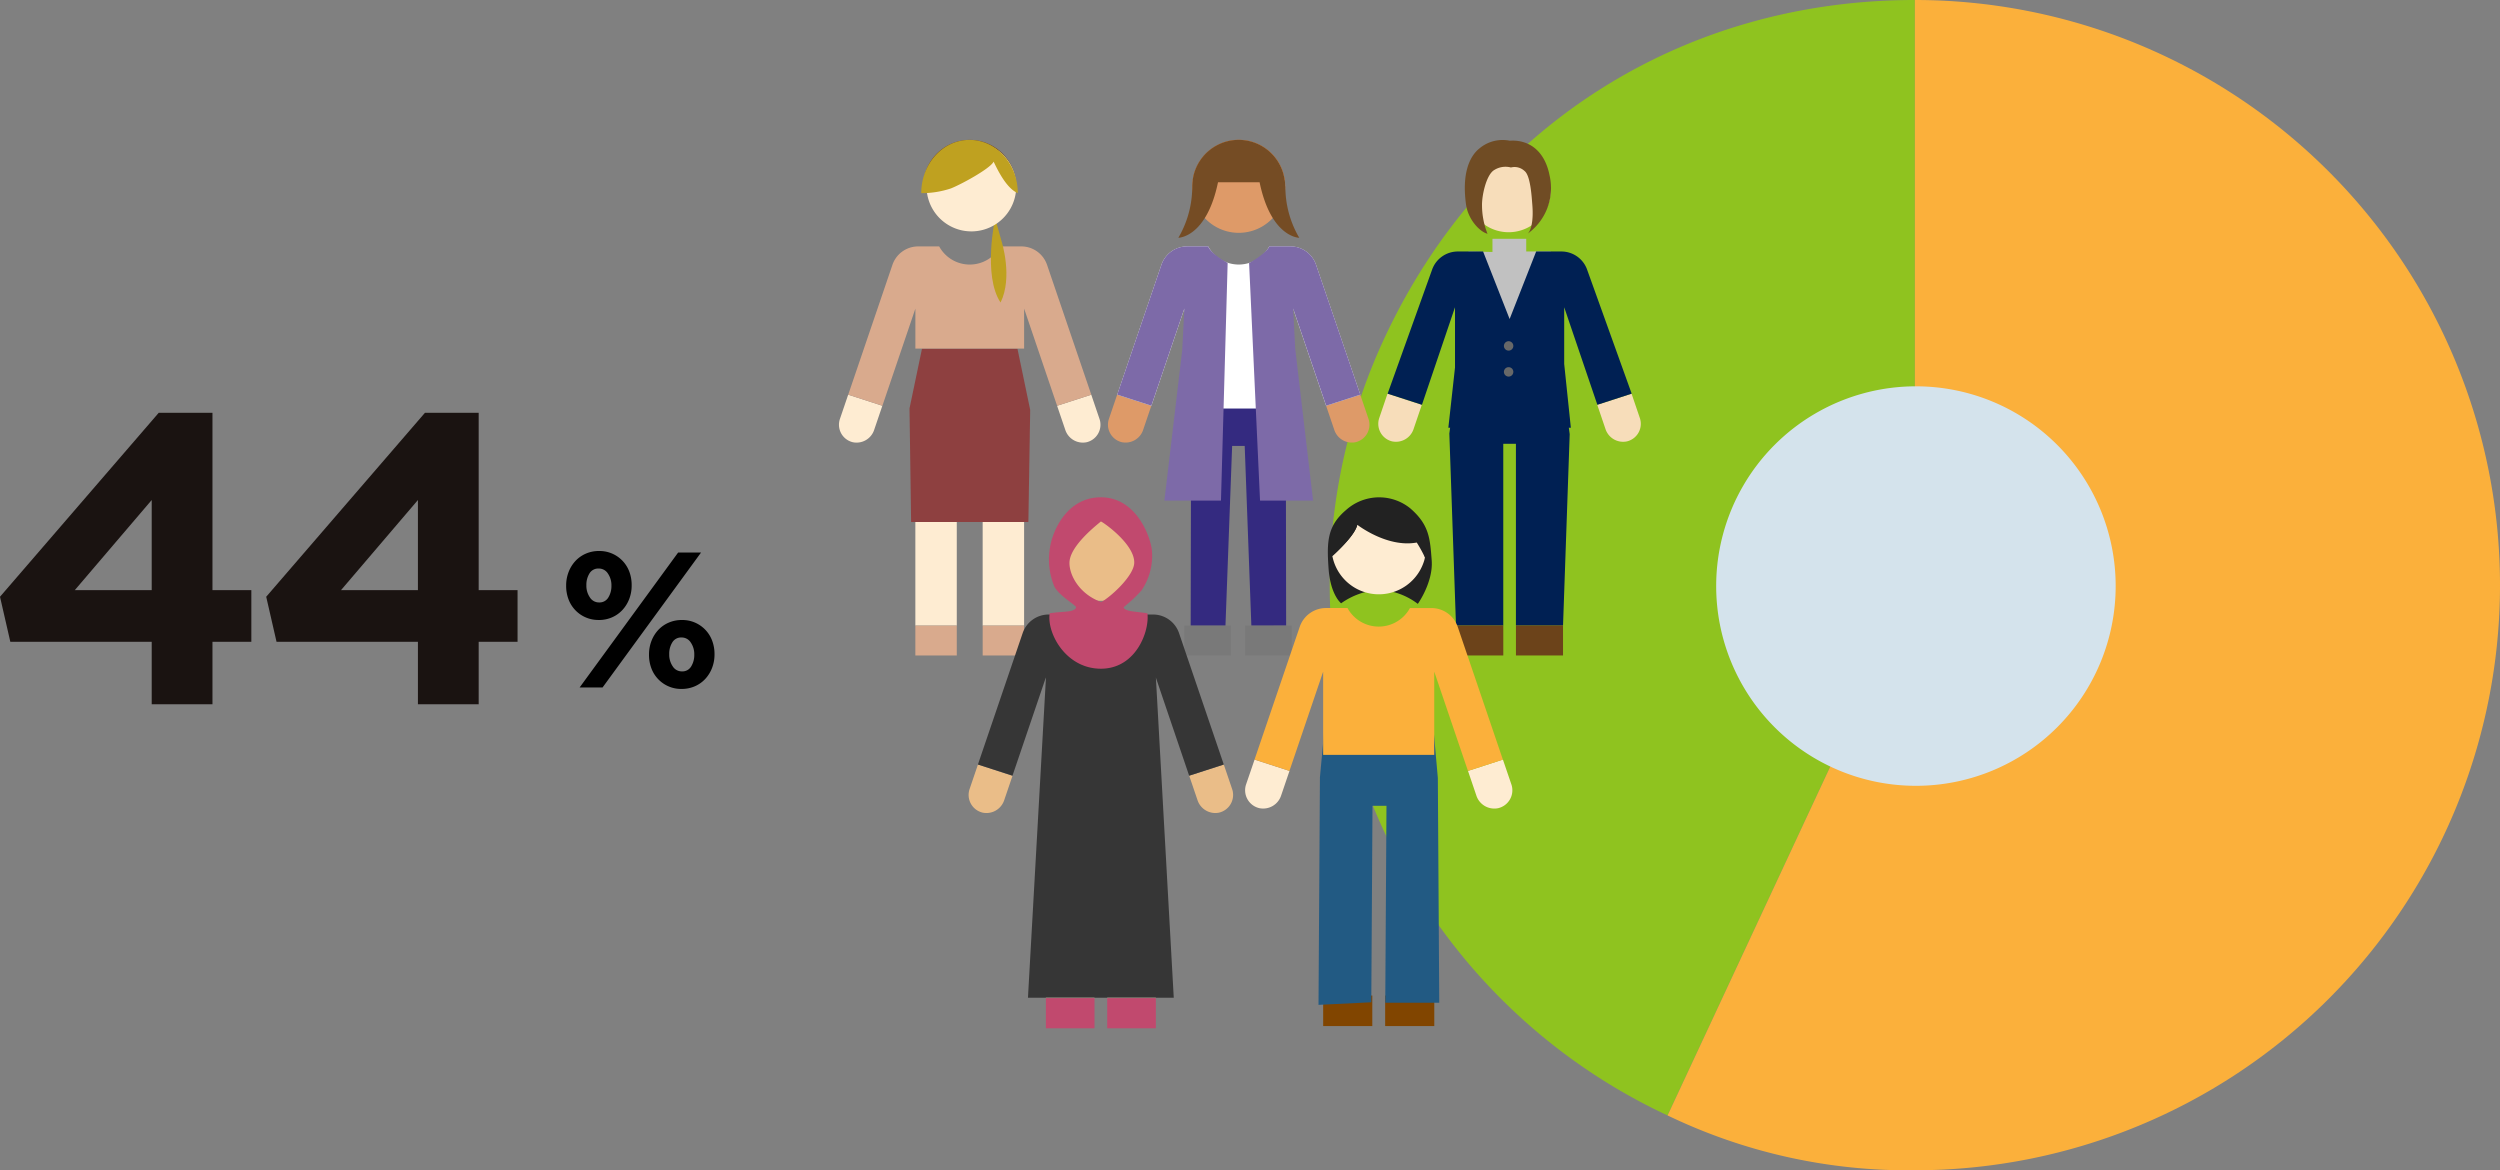 <svg xmlns="http://www.w3.org/2000/svg" xmlns:xlink="http://www.w3.org/1999/xlink" width="378.119" height="177" viewBox="0 0 378.119 177"><rect x="0" y="0" width="378.119" height="177" fill="#808080" stroke="none"/><defs><clipPath id="a"><rect width="40.417" height="79.972" fill="none"/></clipPath></defs><g transform="translate(928 -3054)"><g transform="translate(-801.109 3054)"><g transform="translate(74.207 0)"><path d="M289.214,88.5l-37.4,80.208A88.5,88.5,0,0,1,209.006,51.1C223.879,19.2,254.023,0,289.214,0Z" transform="translate(-200.693)" fill="#8fc31f"/><path d="M288.857,88.5V0a88.5,88.5,0,0,1,0,177,83.691,83.691,0,0,1-37.4-8.292Z" transform="translate(-200.336)" fill="#fbb03b"/><path d="M288.966,58.022a30.211,30.211,0,1,1-30.211,30.211,30.21,30.21,0,0,1,30.211-30.211" transform="translate(-200.285 0.408)" fill="#d4e3ec"/></g><g transform="translate(0 21.148)"><g transform="translate(40.685)"><path d="M194.1,26.751a7.028,7.028,0,0,0-13.97-.289" transform="translate(-167.316 -20.343)" fill="#754c24"/><path d="M167.551,62.283a2.718,2.718,0,0,0,1.7,3.45,2.558,2.558,0,0,0,.26.075,2.8,2.8,0,0,0,3.223-1.886l1.234-3.634L168.8,58.614Z" transform="translate(-167.405 -20.074)" fill="#de9a68"/><path d="M205.336,58.615l-5.17,1.674,1.234,3.634a2.8,2.8,0,0,0,3.223,1.885,2.719,2.719,0,0,0,2.033-3.264,2.648,2.648,0,0,0-.075-.261Z" transform="translate(-167.175 -20.074)" fill="#de9a68"/><path d="M194.1,26.751a7.028,7.028,0,0,0-13.97-.289,6.4,6.4,0,0,0-.011,1.77,7.032,7.032,0,0,0,14.012-.85c0-.21-.013-.419-.031-.631" transform="translate(-167.316 -20.343)" fill="#de9a68"/><path d="M194.267,93.557l-.043-27.291-1.971-8.58H181.844l-1.96,8.977-.054,26.9h5.26L186.1,66.38H188l1.007,27.181Z" transform="translate(-167.318 -20.081)" fill="#342a80"/><rect width="7.049" height="4.515" transform="translate(11.554 73.474)" fill="#797979"/><rect width="7.049" height="4.515" transform="translate(20.731 73.474)" fill="#797979"/><path d="M198.867,39.134a4.112,4.112,0,0,0-3.891-2.784H191.8a5.266,5.266,0,0,1-9.246,0h-3.18a4.113,4.113,0,0,0-3.891,2.784l-6.688,19.642,5.169,1.674,4.99-14.693,2.014,15.117h12.42L195.4,45.758l4.989,14.693,5.17-1.674Z" transform="translate(-167.396 -20.231)" fill="#fff"/><path d="M194.147,27.385c0-.041-.008-.081-.009-.122,0-.171-.01-.341-.025-.51a.886.886,0,0,0-.019-.1c-.007-.062,0-.127-.013-.188h-.021a7.016,7.016,0,0,0-13.916,0,6.865,6.865,0,0,0-.067.92,15.211,15.211,0,0,1-2.1,7.773s4.254,0,6-8.4h6.287c1.742,8.4,6,8.4,6,8.4a15.211,15.211,0,0,1-2.1-7.773" transform="translate(-167.331 -20.343)" fill="#754c24"/><path d="M185.5,38.844s-2.436-1.261-2.95-2.5h-3.177a4.114,4.114,0,0,0-3.892,2.784l-6.689,19.645,5.169,1.674,4.99-14.695-.322,6.28-2.7,22.77h8.56Z" transform="translate(-167.396 -20.231)" fill="#7d6aa8"/><path d="M198.731,39.125a4.112,4.112,0,0,0-3.891-2.784h-3.181c-.455,1.1-3.056,2.533-3.056,2.533L190.258,74.8h8.023l-2.7-22.96-.316-6.088,4.99,14.695,5.17-1.674Z" transform="translate(-167.256 -20.231)" fill="#7d6aa8"/></g><g transform="translate(0 0.009)"><path d="M153.695,26.764a7.027,7.027,0,0,0-13.969-.29" transform="translate(-126.915 -20.352)" fill="#754c24"/><path d="M154.926,93.557V57.707H138.478v35.85h6.266V66.379h3.915V93.557Z" transform="translate(-126.924 -20.089)" fill="#feecd2"/><path d="M127.151,62.289a2.718,2.718,0,0,0,1.7,3.45,2.554,2.554,0,0,0,.26.075,2.8,2.8,0,0,0,3.223-1.884l1.234-3.634L128.4,58.621Z" transform="translate(-127.005 -20.083)" fill="#feecd2"/><path d="M164.935,58.622l-5.17,1.675L161,63.93a2.8,2.8,0,0,0,3.223,1.884,2.719,2.719,0,0,0,2.032-3.265c-.02-.087-.045-.174-.075-.26Z" transform="translate(-126.774 -20.083)" fill="#feecd2"/><rect width="6.266" height="4.515" transform="translate(11.553 73.469)" fill="#d9aa8d"/><rect width="6.266" height="4.515" transform="translate(21.736 73.469)" fill="#d9aa8d"/><path d="M153.925,51.706H139.491L137.6,60.748l.242,17.173h17.737l.274-16.952Z" transform="translate(-126.93 -20.131)" fill="#8e4040"/><path d="M158.467,39.136a4.112,4.112,0,0,0-3.891-2.784H151.4a5.266,5.266,0,0,1-9.246,0h-3.18a4.113,4.113,0,0,0-3.891,2.784l-6.688,19.642,5.169,1.674,4.99-14.693v6.053H155V45.76l4.989,14.693,5.17-1.674Z" transform="translate(-126.995 -20.239)" fill="#d9aa8d"/><path d="M150.469,32.122s-1.9,8.64.814,12.746c1.9-3.836.155-9.26.155-9.26Z" transform="translate(-126.844 -20.269)" fill="#bfa120"/><path d="M153.692,26.761a6.781,6.781,0,1,0,.031.63,5.52,5.52,0,0,0-.031-.63" transform="translate(-126.912 -20.35)" fill="#feecd2"/><path d="M153.968,28.408c-1.643-.7-2.92-3.215-3.658-4.765-.513,1.071-5.075,3.525-6.508,4.067a14.067,14.067,0,0,1-4.437.7c0-4.451,3.269-8.056,7.3-8.056s7.3,3.605,7.3,8.056" transform="translate(-126.918 -20.352)" fill="#bfa120"/></g><g transform="translate(81.57 0.027)"><path d="M208.152,62.147a2.732,2.732,0,0,0,1.7,3.466,2.416,2.416,0,0,0,.262.075,2.809,2.809,0,0,0,3.238-1.892l1.24-3.647-5.19-1.679Z" transform="translate(-208.005 -20.102)" fill="#f7ddba"/><path d="M246.082,58.469l-5.19,1.68,1.24,3.649a2.81,2.81,0,0,0,3.238,1.892,2.731,2.731,0,0,0,2.04-3.279,2.667,2.667,0,0,0-.075-.262Z" transform="translate(-207.774 -20.102)" fill="#f7ddba"/><path d="M221.535,37.125l6.244,11.222,6.244-11.222h-3.735V35.212H225.18V37.2Z" transform="translate(-207.91 -20.265)" fill="#c1c1c1"/><path d="M235.875,93.543l1.007-28.938-1.007-7.522h-16.19l-1.007,7.42,1.007,29.04h7.15V66.06h1.913V93.543Z" transform="translate(-207.93 -20.112)" fill="#002053"/><path d="M239.6,39.909a4.129,4.129,0,0,0-3.906-2.795h-3.819l-4.014,10.215-4.014-10.215h-3.821a4.128,4.128,0,0,0-3.907,2.795l-6.711,18.71L214.6,60.3,219.6,45.548v9.124l-1.007,9.1h18.529l-1.007-9.641V45.548L241.131,60.3l5.19-1.682Z" transform="translate(-207.995 -20.252)" fill="#002053"/><rect width="7.156" height="4.532" transform="translate(11.753 73.431)" fill="#6c431a"/><rect width="7.123" height="4.532" transform="translate(20.821 73.431)" fill="#6c431a"/><path d="M228.3,51.3a.712.712,0,1,1-.713-.711h0a.711.711,0,0,1,.711.711" transform="translate(-207.873 -20.157)" fill="#676868"/><path d="M228.3,55.2a.712.712,0,1,1-.713-.711h0A.711.711,0,0,1,228.3,55.2Z" transform="translate(-207.873 -20.13)" fill="#676868"/><path d="M221.342,27.072a6.732,6.732,0,0,0-.059.831,6.345,6.345,0,0,0,12.689.152V27.9c0-.192-.013-.382-.029-.569L230.43,23.08l-5.562-.019Z" transform="translate(-207.912 -20.351)" fill="#f7ddba"/><path d="M227.973,24.527a2.2,2.2,0,0,1,2.065.532c.906.7,1.082,3.984,1.175,5.109.219,2.628-.272,4-.711,4.373a8.494,8.494,0,0,0,3.323-8.8c-.776-3.963-3.349-5.448-6.009-5.261a5.455,5.455,0,0,0-4.632,1.188c-1.126.906-2.719,3.19-2,8.446.313,2.284,2.065,4.129,3.254,4.441a11.66,11.66,0,0,1-.833-4.286c-.036-1.487.646-4.682,1.865-5.37a3.207,3.207,0,0,1,2.505-.375" transform="translate(-207.914 -20.37)" fill="#704c24"/></g><g transform="translate(61.43 54.067)"><g transform="translate(0 0)" clip-path="url(#a)"><path d="M188.154,117.172a2.781,2.781,0,0,0,1.737,3.525,2.649,2.649,0,0,0,.265.076,2.858,2.858,0,0,0,3.3-1.926l1.262-3.707-5.283-1.711Z" transform="translate(-188.006 -73.756)" fill="#feecd2"/><path d="M226.762,113.426l-5.282,1.712,1.261,3.714a2.86,2.86,0,0,0,3.3,1.925,2.779,2.779,0,0,0,2.078-3.336h0a2.67,2.67,0,0,0-.077-.266Z" transform="translate(-187.771 -73.756)" fill="#feecd2"/><rect width="7.431" height="4.612" transform="translate(11.804 75.359)" fill="#814500"/><rect width="7.431" height="4.612" transform="translate(21.18 75.359)" fill="#814500"/><path d="M216.436,108.973H199.909l-.666,7.172-.215,34.41,7.983-.391.182-29.72h2.115l-.184,29.79h8.166l-.214-33.993Z" transform="translate(-187.928 -73.787)" fill="#225a83"/><path d="M220.153,93.513a4.2,4.2,0,0,0-3.977-2.844h-3.25a5.38,5.38,0,0,1-9.446-.005H200.23a4.2,4.2,0,0,0-3.975,2.846l-6.836,20.075L194.7,115.3l5.1-15.014v12.588H216.6V100.283L221.7,115.3l5.282-1.711Z" transform="translate(-187.996 -73.916)" fill="#fbb03b"/><path d="M203.156,75.982c-2.8,2.389-2.9,4.764-2.618,8.8s1.9,5.285,1.9,5.285a10.971,10.971,0,0,1,5.861-2.03,10.349,10.349,0,0,1,5.74,2.116s2.356-3.289,2.1-6.6-.372-5.336-3.192-7.809a7.487,7.487,0,0,0-9.791.239" transform="translate(-187.919 -74.033)" fill="#222"/><path d="M213.858,78l-5.136-1.045-3.845,1.209c-.285,1.427-2.655,3.72-3.767,4.733a7.163,7.163,0,0,0,13.915.6c.037-.128.055-.262.087-.393A37.232,37.232,0,0,0,213.862,78" transform="translate(-187.914 -74.012)" fill="#feecd2"/><path d="M204.875,78.18s4.5,3.519,9,2.693a20.751,20.751,0,0,1,1.237,2.249,7.12,7.12,0,0,0,.2-1.6c0-.218-.013-.432-.033-.645A7.182,7.182,0,1,0,201,82.387c.022.182.078.349.114.526,1.108-1.013,3.48-3.305,3.765-4.733" transform="translate(-187.915 -74.031)" fill="#222"/></g></g><g transform="translate(19.609 54.067)"><path d="M173.472,81.952a7.108,7.108,0,0,0-14.128-.293" transform="translate(-146.387 -74.023)" fill="#754c24"/><path d="M174.718,149.506V113.244H158.081v36.261h7.351V122.022h1.923v27.492Z" transform="translate(-146.395 -73.757)" fill="#feecd2"/><path d="M146.625,117.88a2.751,2.751,0,0,0,1.717,3.491c.087.029.175.054.264.076a2.831,2.831,0,0,0,3.262-1.906l1.249-3.675-5.229-1.695Z" transform="translate(-146.477 -73.751)" fill="#eabd88"/><path d="M184.84,114.17l-5.229,1.693,1.249,3.676a2.833,2.833,0,0,0,3.263,1.906,2.752,2.752,0,0,0,2.055-3.3q-.032-.133-.076-.263Z" transform="translate(-146.244 -73.751)" fill="#eabd88"/><rect width="7.355" height="4.566" transform="translate(11.685 75.748)" fill="#c1496e"/><rect width="7.355" height="4.566" transform="translate(20.965 75.748)" fill="#c1496e"/><path d="M173.471,81.952a7.108,7.108,0,0,0-14.128-.293,6.548,6.548,0,0,0-.011,1.792,7.113,7.113,0,0,0,14.171-.86c0-.217-.012-.428-.032-.638" transform="translate(-146.387 -74.023)" fill="#eabd88"/><path d="M155.443,149.6l2.708-48.189v-.254l-5.049,14.86-5.228-1.691,6.765-19.868a4.158,4.158,0,0,1,3.939-2.821h3.213a5.327,5.327,0,0,0,9.354,0h3.213a4.159,4.159,0,0,1,3.939,2.821l6.765,19.868-5.238,1.691-5.043-14.86v.061h.015l2.7,48.381Z" transform="translate(-146.467 -73.909)" fill="#363636"/><path d="M169.854,90.766c.014-.224.131-.168.312-.389a19.841,19.841,0,0,0,2.376-2.26,9.3,9.3,0,0,0,1.565-6.155c-.273-2.154-2.417-7.929-7.712-7.929s-7.39,5.365-7.7,7.637a10.552,10.552,0,0,0,.695,5.925c.7,1.2,2.493,2.316,3.072,2.84.2.183.226.136.1.441-.6.581-1.821.375-3.909.7-.463,2.957,2.417,8.383,7.747,8.383s7.384-5.716,7.035-8.383c-2.033-.3-3.118-.259-3.578-.807m-3.485-.876.029-.034c-3.3-1.216-4.8-4.09-4.753-5.97.066-2.558,4.246-5.758,4.753-6.2.4.148,5.116,3.433,5.042,6.259-.049,1.924-3.43,5.057-5,5.942Z" transform="translate(-146.392 -74.033)" fill="#c1496e"/></g></g></g><g transform="translate(-928 3116.436)"><path d="M90.956,93.188A4.8,4.8,0,0,1,86.38,90.04a5.686,5.686,0,0,1-.349-2.01v-.058a5.6,5.6,0,0,1,.365-2.025,5.2,5.2,0,0,1,1.019-1.662,4.708,4.708,0,0,1,1.575-1.122,4.926,4.926,0,0,1,2.025-.408A4.8,4.8,0,0,1,95.591,85.9a5.689,5.689,0,0,1,.348,2.01v.058A5.59,5.59,0,0,1,95.576,90a5.181,5.181,0,0,1-1.02,1.662,4.694,4.694,0,0,1-1.574,1.122,4.933,4.933,0,0,1-2.025.408m12.007-10.2h3.467l-14.891,20.4H88.071ZM91.015,90.536a1.536,1.536,0,0,0,1.4-.758,3.271,3.271,0,0,0,.466-1.748v-.058a3.118,3.118,0,0,0-.525-1.793,1.616,1.616,0,0,0-1.4-.772,1.541,1.541,0,0,0-1.4.743,3.247,3.247,0,0,0-.466,1.763v.058a3.106,3.106,0,0,0,.525,1.793,1.618,1.618,0,0,0,1.4.772m12.473,13.084a4.8,4.8,0,0,1-4.576-3.147,5.691,5.691,0,0,1-.349-2.011V98.4a5.6,5.6,0,0,1,.365-2.025,5.174,5.174,0,0,1,1.02-1.662A4.728,4.728,0,0,1,101.52,93.6a4.941,4.941,0,0,1,2.026-.408,4.8,4.8,0,0,1,4.575,3.147,5.7,5.7,0,0,1,.35,2.012V98.4a5.57,5.57,0,0,1-.366,2.025,5.157,5.157,0,0,1-1.019,1.662,4.694,4.694,0,0,1-1.574,1.122,4.93,4.93,0,0,1-2.025.408m.058-2.652a1.535,1.535,0,0,0,1.4-.757,3.277,3.277,0,0,0,.466-1.749V98.4a3.111,3.111,0,0,0-.525-1.793,1.618,1.618,0,0,0-1.4-.771,1.539,1.539,0,0,0-1.4.743,3.245,3.245,0,0,0-.466,1.763V98.4a3.12,3.12,0,0,0,.524,1.793,1.616,1.616,0,0,0,1.4.772" transform="translate(-0.402 -61.854)"/><g transform="translate(0 0)"><path d="M22.945,13.191v13.63H11.312ZM24.006,0,0,27.822l1.562,6.814H22.945v9.443h9.19V34.635h5.88V26.821h-5.88V0Z" fill="#1a1311"/><path d="M36.147,13.191v13.63H24.514ZM37.208,0,13.2,27.822l1.562,6.814H36.147v9.443h9.19V34.635h5.88V26.821h-5.88V0Z" transform="translate(27.063)" fill="#1a1311"/></g></g></g></svg>